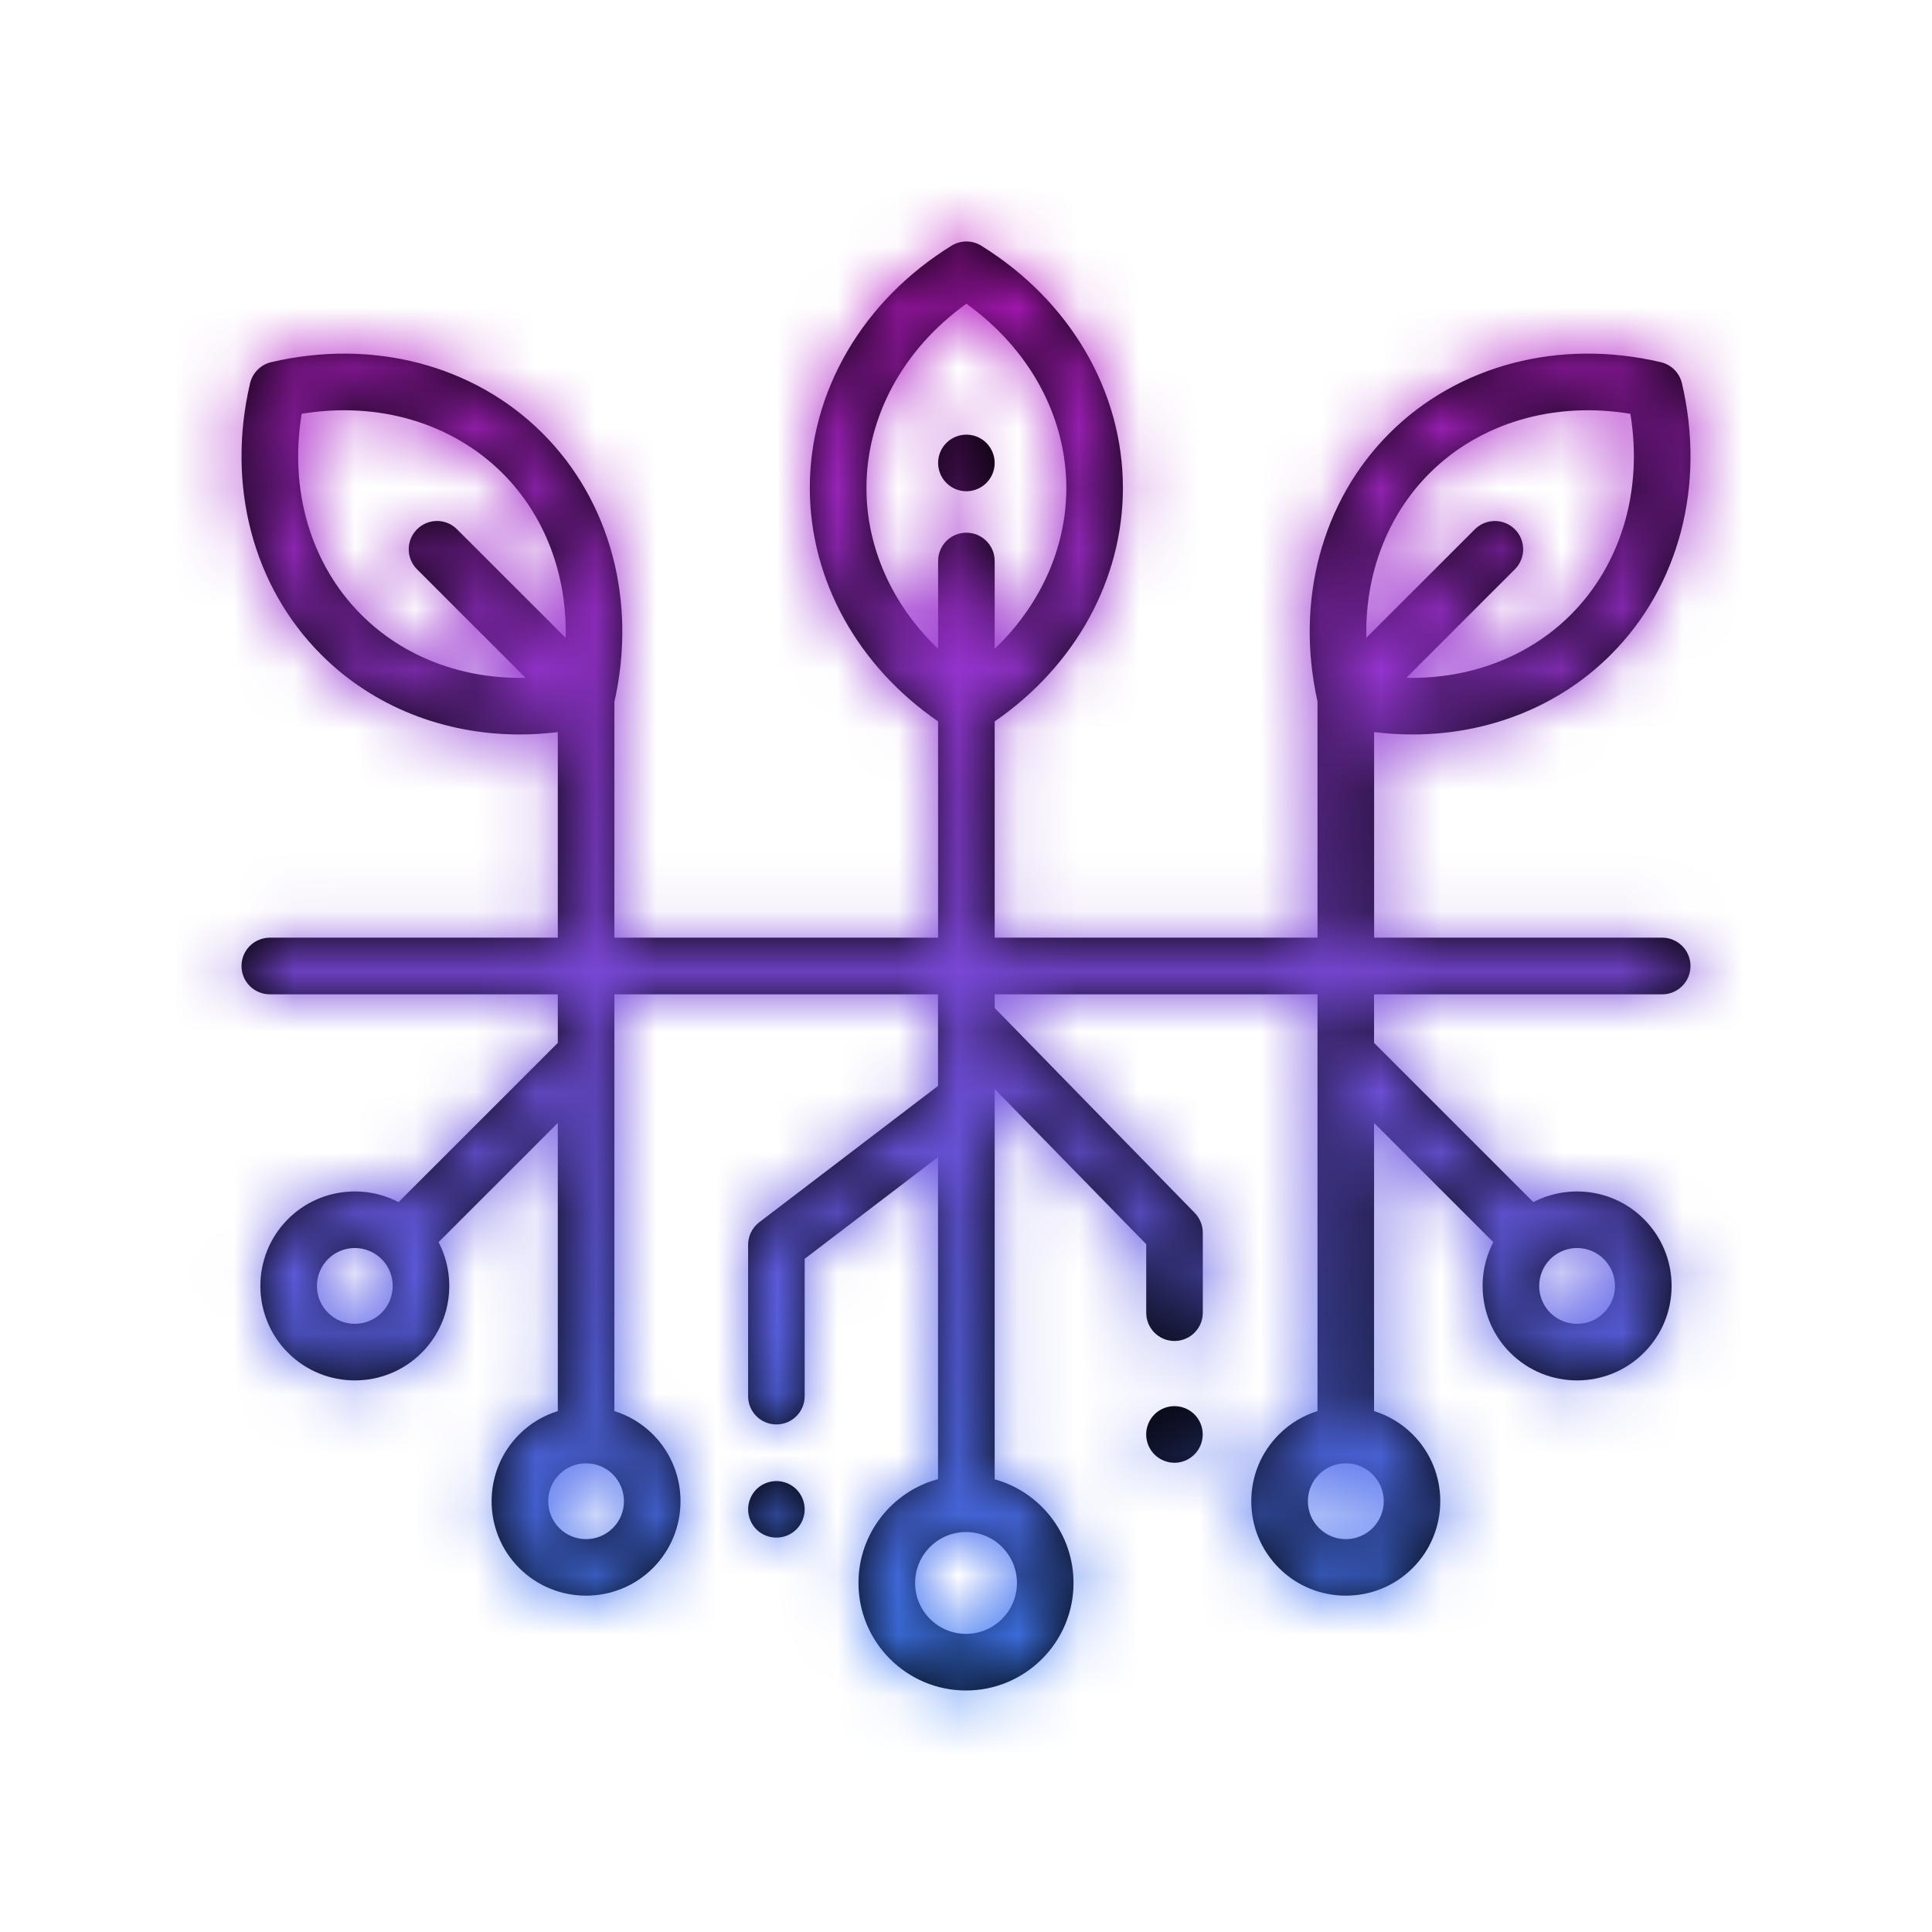 <?xml version="1.0" encoding="UTF-8"?>
<svg width="32px" height="32px" viewBox="0 0 32 32" version="1.1" xmlns="http://www.w3.org/2000/svg" xmlns:xlink="http://www.w3.org/1999/xlink">
    <!-- Generator: Sketch 59.1 (86144) - https://sketch.com -->
    <title>Icons / Brand safety</title>
    <desc>Created with Sketch.</desc>
    <defs>
        <path d="M12.391,0.483 C12.543,0.389 12.734,0.389 12.885,0.483 C14.354,1.393 15.231,2.893 15.231,4.495 C15.231,6.015 14.442,7.442 13.107,8.362 L13.107,8.362 L13.107,11.944 L18.454,11.944 L18.454,8.03 C18.082,6.367 18.524,4.711 19.645,3.59 C20.778,2.458 22.458,2.017 24.141,2.412 C24.314,2.453 24.449,2.588 24.49,2.761 C24.885,4.444 24.445,6.125 23.312,7.257 C22.452,8.117 21.278,8.578 20.026,8.578 C19.816,8.578 19.604,8.564 19.392,8.538 L19.392,8.538 L19.392,11.944 L24.164,11.944 C24.422,11.944 24.632,12.154 24.632,12.413 C24.632,12.672 24.422,12.882 24.164,12.882 L24.164,12.882 L19.391,12.882 L19.391,13.687 L22.029,16.324 C22.619,16.017 23.365,16.11 23.86,16.605 C24.156,16.901 24.319,17.294 24.319,17.712 C24.319,18.13 24.156,18.523 23.86,18.819 C23.555,19.124 23.154,19.277 22.753,19.277 C22.352,19.277 21.952,19.124 21.646,18.819 C21.152,18.324 21.058,17.577 21.366,16.987 L21.366,16.987 L19.391,15.013 L19.391,19.785 C19.625,19.858 19.845,19.986 20.03,20.171 C20.64,20.781 20.64,21.774 20.03,22.385 C19.724,22.69 19.324,22.842 18.923,22.842 C18.522,22.842 18.121,22.69 17.816,22.385 C17.52,22.089 17.357,21.696 17.357,21.278 C17.357,20.86 17.52,20.467 17.816,20.171 C18.001,19.986 18.22,19.858 18.454,19.785 L18.454,19.785 L18.454,12.882 L13.107,12.882 L13.107,13.108 L16.421,16.503 C16.506,16.591 16.554,16.708 16.554,16.831 L16.554,16.831 L16.554,18.155 C16.554,18.414 16.344,18.624 16.085,18.624 C15.827,18.624 15.617,18.414 15.617,18.155 L15.617,18.155 L15.617,17.021 L13.107,14.45 L13.107,20.915 C13.859,21.123 14.413,21.814 14.413,22.632 C14.413,23.614 13.614,24.413 12.632,24.413 C11.65,24.413 10.851,23.614 10.851,22.632 C10.851,21.809 11.411,21.116 12.169,20.912 L12.169,20.912 L12.169,15.578 L9.96,17.263 L9.96,19.538 C9.96,19.797 9.75,20.006 9.492,20.006 C9.233,20.006 9.023,19.797 9.023,19.538 L9.023,19.538 L9.023,17.031 C9.023,16.885 9.091,16.747 9.207,16.658 L9.207,16.658 L12.169,14.399 L12.169,12.882 L6.808,12.882 L6.808,19.785 C7.042,19.858 7.261,19.986 7.446,20.171 C8.056,20.781 8.056,21.774 7.446,22.385 C7.141,22.69 6.74,22.842 6.339,22.842 C5.938,22.842 5.538,22.69 5.232,22.385 C4.622,21.774 4.622,20.781 5.232,20.171 C5.417,19.986 5.637,19.858 5.871,19.785 L5.871,19.785 L5.871,15.013 L3.896,16.987 C4.204,17.577 4.111,18.324 3.616,18.819 C3.311,19.124 2.91,19.277 2.509,19.277 C2.108,19.277 1.707,19.124 1.402,18.819 C0.792,18.208 0.792,17.215 1.402,16.605 C1.897,16.11 2.643,16.017 3.233,16.324 L3.233,16.324 L5.871,13.687 L5.871,12.882 L1.101,12.882 C0.842,12.882 0.632,12.672 0.632,12.413 C0.632,12.154 0.842,11.944 1.101,11.944 L1.101,11.944 L5.871,11.944 L5.871,8.539 C5.658,8.565 5.447,8.578 5.238,8.578 C3.987,8.578 2.812,8.117 1.953,7.257 C0.82,6.125 0.379,4.444 0.774,2.761 C0.815,2.588 0.95,2.453 1.123,2.412 C2.806,2.017 4.487,2.458 5.62,3.591 C6.742,4.713 7.184,6.373 6.808,8.04 L6.808,8.04 L6.808,11.944 L12.17,11.944 L12.17,8.362 C10.835,7.442 10.045,6.015 10.045,4.495 C10.045,2.893 10.922,1.393 12.391,0.483 Z M12.632,21.788 C12.167,21.788 11.789,22.166 11.789,22.632 C11.789,23.097 12.167,23.475 12.632,23.475 C13.098,23.475 13.476,23.097 13.476,22.632 C13.476,22.166 13.098,21.788 12.632,21.788 Z M6.339,20.65 C6.179,20.65 6.018,20.711 5.895,20.834 C5.651,21.079 5.651,21.477 5.895,21.722 C6.14,21.967 6.538,21.967 6.783,21.722 C7.028,21.477 7.028,21.079 6.783,20.834 C6.661,20.711 6.5,20.65 6.339,20.65 Z M18.923,20.65 C18.762,20.65 18.601,20.711 18.479,20.834 L18.479,20.834 L18.414,20.909 C18.337,21.016 18.295,21.144 18.295,21.278 C18.295,21.445 18.36,21.603 18.479,21.722 C18.724,21.967 19.122,21.967 19.367,21.722 C19.612,21.477 19.612,21.079 19.367,20.834 C19.244,20.711 19.084,20.65 18.923,20.65 Z M9.492,20.944 C9.615,20.944 9.736,20.994 9.823,21.081 C9.91,21.169 9.96,21.289 9.96,21.413 C9.96,21.536 9.91,21.657 9.823,21.744 C9.736,21.831 9.615,21.881 9.492,21.881 C9.368,21.881 9.247,21.831 9.16,21.744 C9.073,21.657 9.023,21.536 9.023,21.413 C9.023,21.289 9.073,21.169 9.16,21.081 C9.247,20.994 9.368,20.944 9.492,20.944 Z M16.085,19.703 C16.208,19.703 16.329,19.753 16.416,19.84 C16.504,19.928 16.553,20.049 16.553,20.171 C16.553,20.295 16.504,20.416 16.416,20.503 C16.329,20.591 16.208,20.641 16.085,20.641 C15.961,20.641 15.84,20.59 15.753,20.503 C15.666,20.416 15.616,20.295 15.616,20.171 C15.616,20.048 15.666,19.928 15.753,19.84 C15.84,19.753 15.961,19.703 16.085,19.703 Z M2.509,17.084 C2.348,17.084 2.187,17.146 2.065,17.268 C1.82,17.513 1.82,17.911 2.065,18.156 C2.31,18.401 2.708,18.401 2.953,18.156 C3.198,17.911 3.198,17.513 2.953,17.268 C2.83,17.146 2.67,17.084 2.509,17.084 Z M22.753,17.084 C22.593,17.084 22.432,17.146 22.309,17.268 C22.065,17.513 22.065,17.911 22.309,18.156 C22.554,18.401 22.953,18.401 23.197,18.156 C23.316,18.037 23.381,17.88 23.381,17.712 C23.381,17.544 23.316,17.387 23.197,17.268 C23.075,17.146 22.914,17.084 22.753,17.084 Z M4.957,4.253 C4.119,3.416 2.892,3.057 1.629,3.267 C1.419,4.53 1.778,5.757 2.616,6.595 C3.318,7.297 4.294,7.663 5.336,7.639 L5.336,7.639 L3.539,5.842 C3.356,5.659 3.356,5.363 3.539,5.18 C3.723,4.996 4.019,4.996 4.202,5.18 L4.202,5.18 L6.001,6.978 C6.026,5.934 5.66,4.957 4.957,4.253 Z M23.636,3.267 C22.372,3.057 21.145,3.416 20.308,4.253 C19.605,4.956 19.239,5.933 19.263,6.976 L19.263,6.976 L21.06,5.18 C21.243,4.997 21.54,4.997 21.723,5.18 C21.906,5.363 21.906,5.659 21.723,5.842 L21.723,5.842 L19.926,7.639 C20.969,7.663 21.946,7.297 22.649,6.595 C23.486,5.757 23.845,4.53 23.636,3.267 Z M12.638,1.444 C11.596,2.19 10.983,3.311 10.983,4.495 C10.983,5.489 11.415,6.439 12.17,7.159 L12.17,7.159 L12.17,5.705 C12.17,5.446 12.379,5.236 12.638,5.236 C12.897,5.236 13.107,5.446 13.107,5.705 L13.107,5.705 L13.107,7.159 C13.862,6.439 14.294,5.489 14.294,4.495 C14.294,3.311 13.68,2.19 12.638,1.444 Z M12.638,3.612 C12.762,3.612 12.883,3.662 12.97,3.749 C13.057,3.837 13.107,3.957 13.107,4.081 C13.107,4.204 13.057,4.325 12.97,4.412 C12.883,4.499 12.762,4.55 12.638,4.55 C12.515,4.55 12.394,4.499 12.307,4.412 C12.219,4.325 12.17,4.204 12.17,4.081 C12.17,3.957 12.219,3.837 12.307,3.749 C12.394,3.662 12.515,3.612 12.638,3.612 Z" id="path-1"></path>
        <linearGradient x1="50%" y1="0%" x2="50%" y2="100%" id="linearGradient-3">
            <stop stop-color="#D003B6" offset="0%"></stop>
            <stop stop-color="#278EFE" offset="100%"></stop>
        </linearGradient>
    </defs>
    <g id="Icons-/-Brand-safety" stroke="none" stroke-width="1" fill="none" fill-rule="evenodd">
        <g id="Group" transform="translate(3.368, 3.587)">
            <mask id="mask-2" fill="white">
                <use xlink:href="#path-1"></use>
            </mask>
            <use id="infographic" fill="#000000" fill-rule="nonzero" xlink:href="#path-1"></use>
            <g id="Color-/-glomex-gradient-2" mask="url(#mask-2)" fill="url(#linearGradient-3)">
                <g transform="translate(-3.368, -3.587)" id="Rectangle">
                    <rect x="0" y="0" width="32" height="32"></rect>
                </g>
            </g>
        </g>
    </g>
</svg>